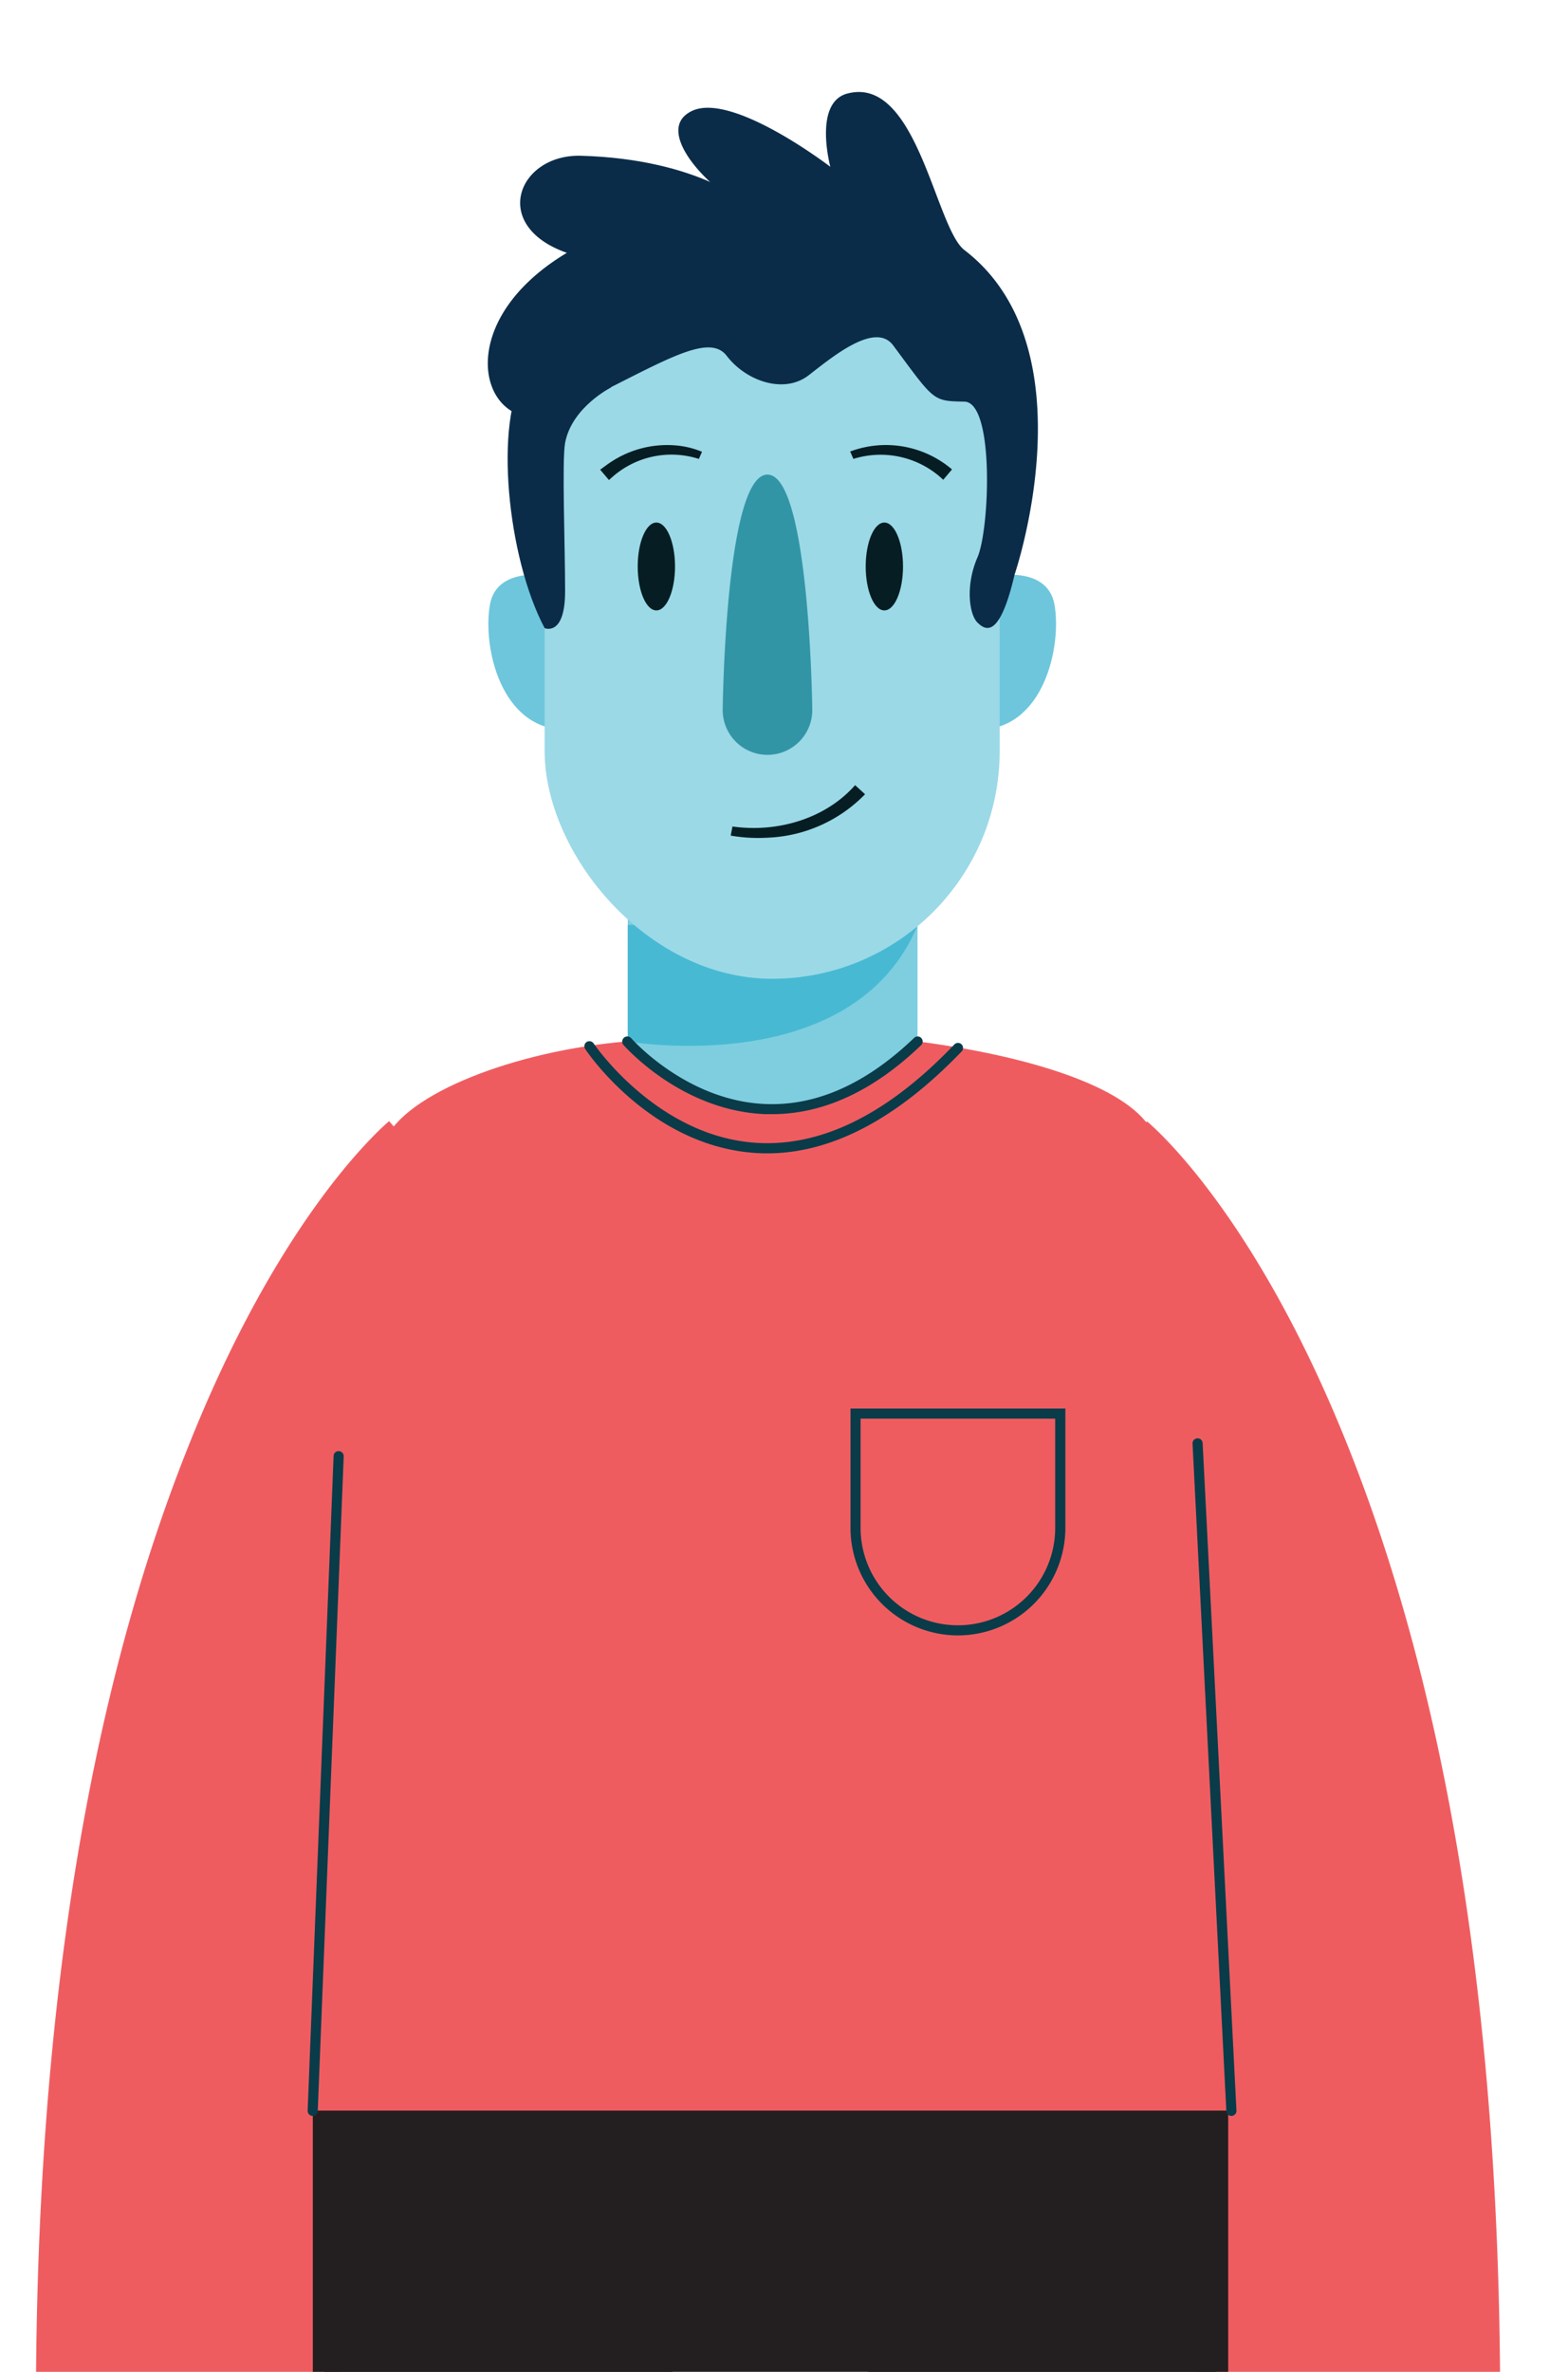 <svg id="Layer_1" data-name="Layer 1" xmlns="http://www.w3.org/2000/svg" xmlns:xlink="http://www.w3.org/1999/xlink" viewBox="0 0 200 302.3"><defs><style>.cls-1{fill:none;}.cls-2{clip-path:url(#clip-path);}.cls-3{fill:#ef5c60;}.cls-4{clip-path:url(#clip-path-2);}.cls-5{fill:#7ecee0;}.cls-6{fill:#48b9d3;}.cls-7{fill:#231f20;}.cls-8{fill:#0a3b49;}.cls-9{fill:#6dc6dc;}.cls-10{fill:#9bd9e7;}.cls-11{fill:#0a2c49;}.cls-12{fill:#3295a5;}.cls-13{fill:#061e23;}</style><clipPath id="clip-path"><polygon class="cls-1" points="1.14 318.88 54.92 318.88 87.29 146.84 66.33 126.28 42.62 141.36 26.95 158.2 14.53 193.98 0 260.6 1.14 318.88"/></clipPath><clipPath id="clip-path-2"><polygon class="cls-1" points="200 318.88 141 318.88 108.64 146.84 125.65 130.15 146.86 133.3 167.05 146.84 186.4 207.8 196.77 253.11 200 318.88"/></clipPath></defs><g id="Main_Character" data-name="Main Character"><g class="cls-2"><path class="cls-3" d="M24.2,342.81A19.37,19.37,0,0,1,4.85,324c-1.69-56.34,4.68-103.18,19-139.22C35,156.54,47.28,144.93,49.63,142.89L75,172.16l.35-.32c-.09.08-8.78,8.58-17,31-14.06,38.33-15.8,86.4-14.79,120A19.37,19.37,0,0,1,24.8,342.8Z"/></g><g class="cls-4"><path class="cls-3" d="M171.72,342.81h-.6a19.37,19.37,0,0,1-18.78-19.94c1-33.58-.73-81.65-14.79-120-8.23-22.46-16.92-31-17-31l.35.32,25.4-29.27c2.35,2,14.64,13.65,25.83,41.91,14.27,36,20.65,82.88,18.95,139.22A19.37,19.37,0,0,1,171.72,342.81Z"/></g><g id="Neck"><rect class="cls-5" x="80.07" y="116.63" width="36.96" height="32.22"/><path class="cls-6" d="M80.07,132.74s28.75,5,37-14.86h-37Z"/></g><g id="Legs"><path class="cls-7" d="M39.86,260.6H156.66a0,0,0,0,1,0,0v45.62a10.88,10.88,0,0,1-10.88,10.88h-95a10.88,10.88,0,0,1-10.88-10.88V260.6A0,0,0,0,1,39.86,260.6Z"/><path class="cls-7" d="M63.58,286.89h0A23.72,23.72,0,0,1,87.3,310.61V515a0,0,0,0,1,0,0H39.86a0,0,0,0,1,0,0V310.61A23.72,23.72,0,0,1,63.58,286.89Z"/><path class="cls-7" d="M132.94,286.89h0a23.72,23.72,0,0,1,23.72,23.72V515a0,0,0,0,1,0,0H109.22a0,0,0,0,1,0,0V310.61A23.72,23.72,0,0,1,132.94,286.89Z"/></g><g id="Torso"><path class="cls-3" d="M49.13,145.36C41.07,164.69,39.86,269,39.86,269h116.8s-2.58-112.38-9.8-125c-3.23-5.64-16-9.47-29.83-11.27-10.43,10.74-24.85,13.42-37,0C65.63,133.91,51.59,139.44,49.13,145.36Z"/><path class="cls-8" d="M122.18,208.44a13.72,13.72,0,0,1-13.7-13.7V179.52h27.41v15.22A13.72,13.72,0,0,1,122.18,208.44Zm-12.41-27.63v13.93a12.41,12.41,0,1,0,24.82,0V180.81Z"/><path class="cls-8" d="M98.52,142c-.32,0-.64,0-1,0-10.6-.47-17.68-8.48-18-8.82a.65.65,0,0,1,1-.85c.07.08,7,7.95,17.07,8.38,6.49.28,12.86-2.55,19-8.42a.64.64,0,0,1,.91,0,.65.65,0,0,1,0,.91C111.42,139.05,105,142,98.52,142Z"/><path class="cls-8" d="M97.85,147q-1,0-2-.09c-13-1.13-20.88-12.71-21.2-13.2a.65.65,0,0,1,.17-.9.66.66,0,0,1,.9.18c.08.12,7.87,11.56,20.25,12.63,8.47.74,17.14-3.47,25.76-12.5a.64.64,0,1,1,.93.89C114.42,142.59,106.09,147,97.85,147Z"/><path class="cls-8" d="M39.86,269.68h0a.65.65,0,0,1-.62-.67l3.31-83.44a.63.63,0,0,1,.67-.62.65.65,0,0,1,.62.67l-3.31,83.44A.65.65,0,0,1,39.86,269.68Z"/><path class="cls-8" d="M157.06,269.68a.65.65,0,0,1-.64-.62L152.11,184a.65.65,0,0,1,.61-.68.64.64,0,0,1,.68.62L157.71,269a.65.65,0,0,1-.61.68Z"/></g><g id="Head"><g id="Ears"><path class="cls-9" d="M71,73.53s-7.56-1.8-8.51,3.54S63.85,93,72.17,93C72.17,93,76.9,78.25,71,73.53Z"/><path class="cls-9" d="M126,73.53s7.56-1.8,8.5,3.54S133.13,93,124.81,93C124.81,93,120.09,78.25,126,73.53Z"/></g><g id="Face"><rect class="cls-10" x="69.47" y="29.38" width="58.04" height="95.37" rx="29.02"/></g><g id="Hair"><path class="cls-11" d="M129.41,73.24s9.89-28.89-6.4-41.37c-3.68-2.82-6-22-14.71-20-4.67.94-2.39,9.39-2.39,9.39s-12.48-9.58-17.65-7.12,2.52,10.21,6.15,11.72a66.53,66.53,0,0,0-11.06,1.82C54.22,35.68,60.1,58,72,52.29s18.24-10.14,20.7-6.93,7.31,4.91,10.46,2.46S111.63,41,113.91,44c5.29,7.12,5,7.11,9.1,7.19,3.85.08,3.23,16.25,1.67,19.84s-1.06,7.28,0,8.32S127.51,81.37,129.41,73.24Z"/><path class="cls-11" d="M95.79,26.27s-6.48-6-21.72-6.42C66,19.65,62.33,29,72.7,32.36c8.29,2.73,13.42-1.24,13.42-1.24Z"/><path class="cls-11" d="M69.47,80.06s2.61,1.12,2.61-4.71-.42-16.65,0-18.91c.86-4.55,5.86-7.06,5.86-7.06s-7.08-7.53-11-1.66S64.66,71,69.47,80.06Z"/></g><g id="Eyes_Nose" data-name="Eyes + Nose"><path class="cls-12" d="M97.89,96.21h0a5.72,5.72,0,0,1-5.71-5.72s.32-30,5.71-30,5.72,30,5.72,30A5.72,5.72,0,0,1,97.89,96.21Z"/><ellipse class="cls-13" cx="112.8" cy="72.2" rx="2.38" ry="5.6"/><ellipse class="cls-13" cx="83.72" cy="72.2" rx="2.38" ry="5.6"/></g><path id="Mouth" class="cls-13" d="M93.43,105.34c5.63.8,11.81-.93,15.64-5.27l1.27,1.16a18.36,18.36,0,0,1-12.52,5.54,20.5,20.5,0,0,1-4.62-.27l.23-1.16Z"/><g id="Brows"><path class="cls-13" d="M89.13,58.49a11.39,11.39,0,0,0-10.26,1.69c-.42.3-.8.65-1.2,1l-1.12-1.32c.47-.33.92-.69,1.41-1a13,13,0,0,1,8.23-2.09,11.09,11.09,0,0,1,3.35.81l-.41.94Z"/><path class="cls-13" d="M108.43,57.55a13,13,0,0,1,13,2.28l-1.12,1.32a11.61,11.61,0,0,0-11.46-2.66l-.41-.94Z"/></g></g></g></svg>